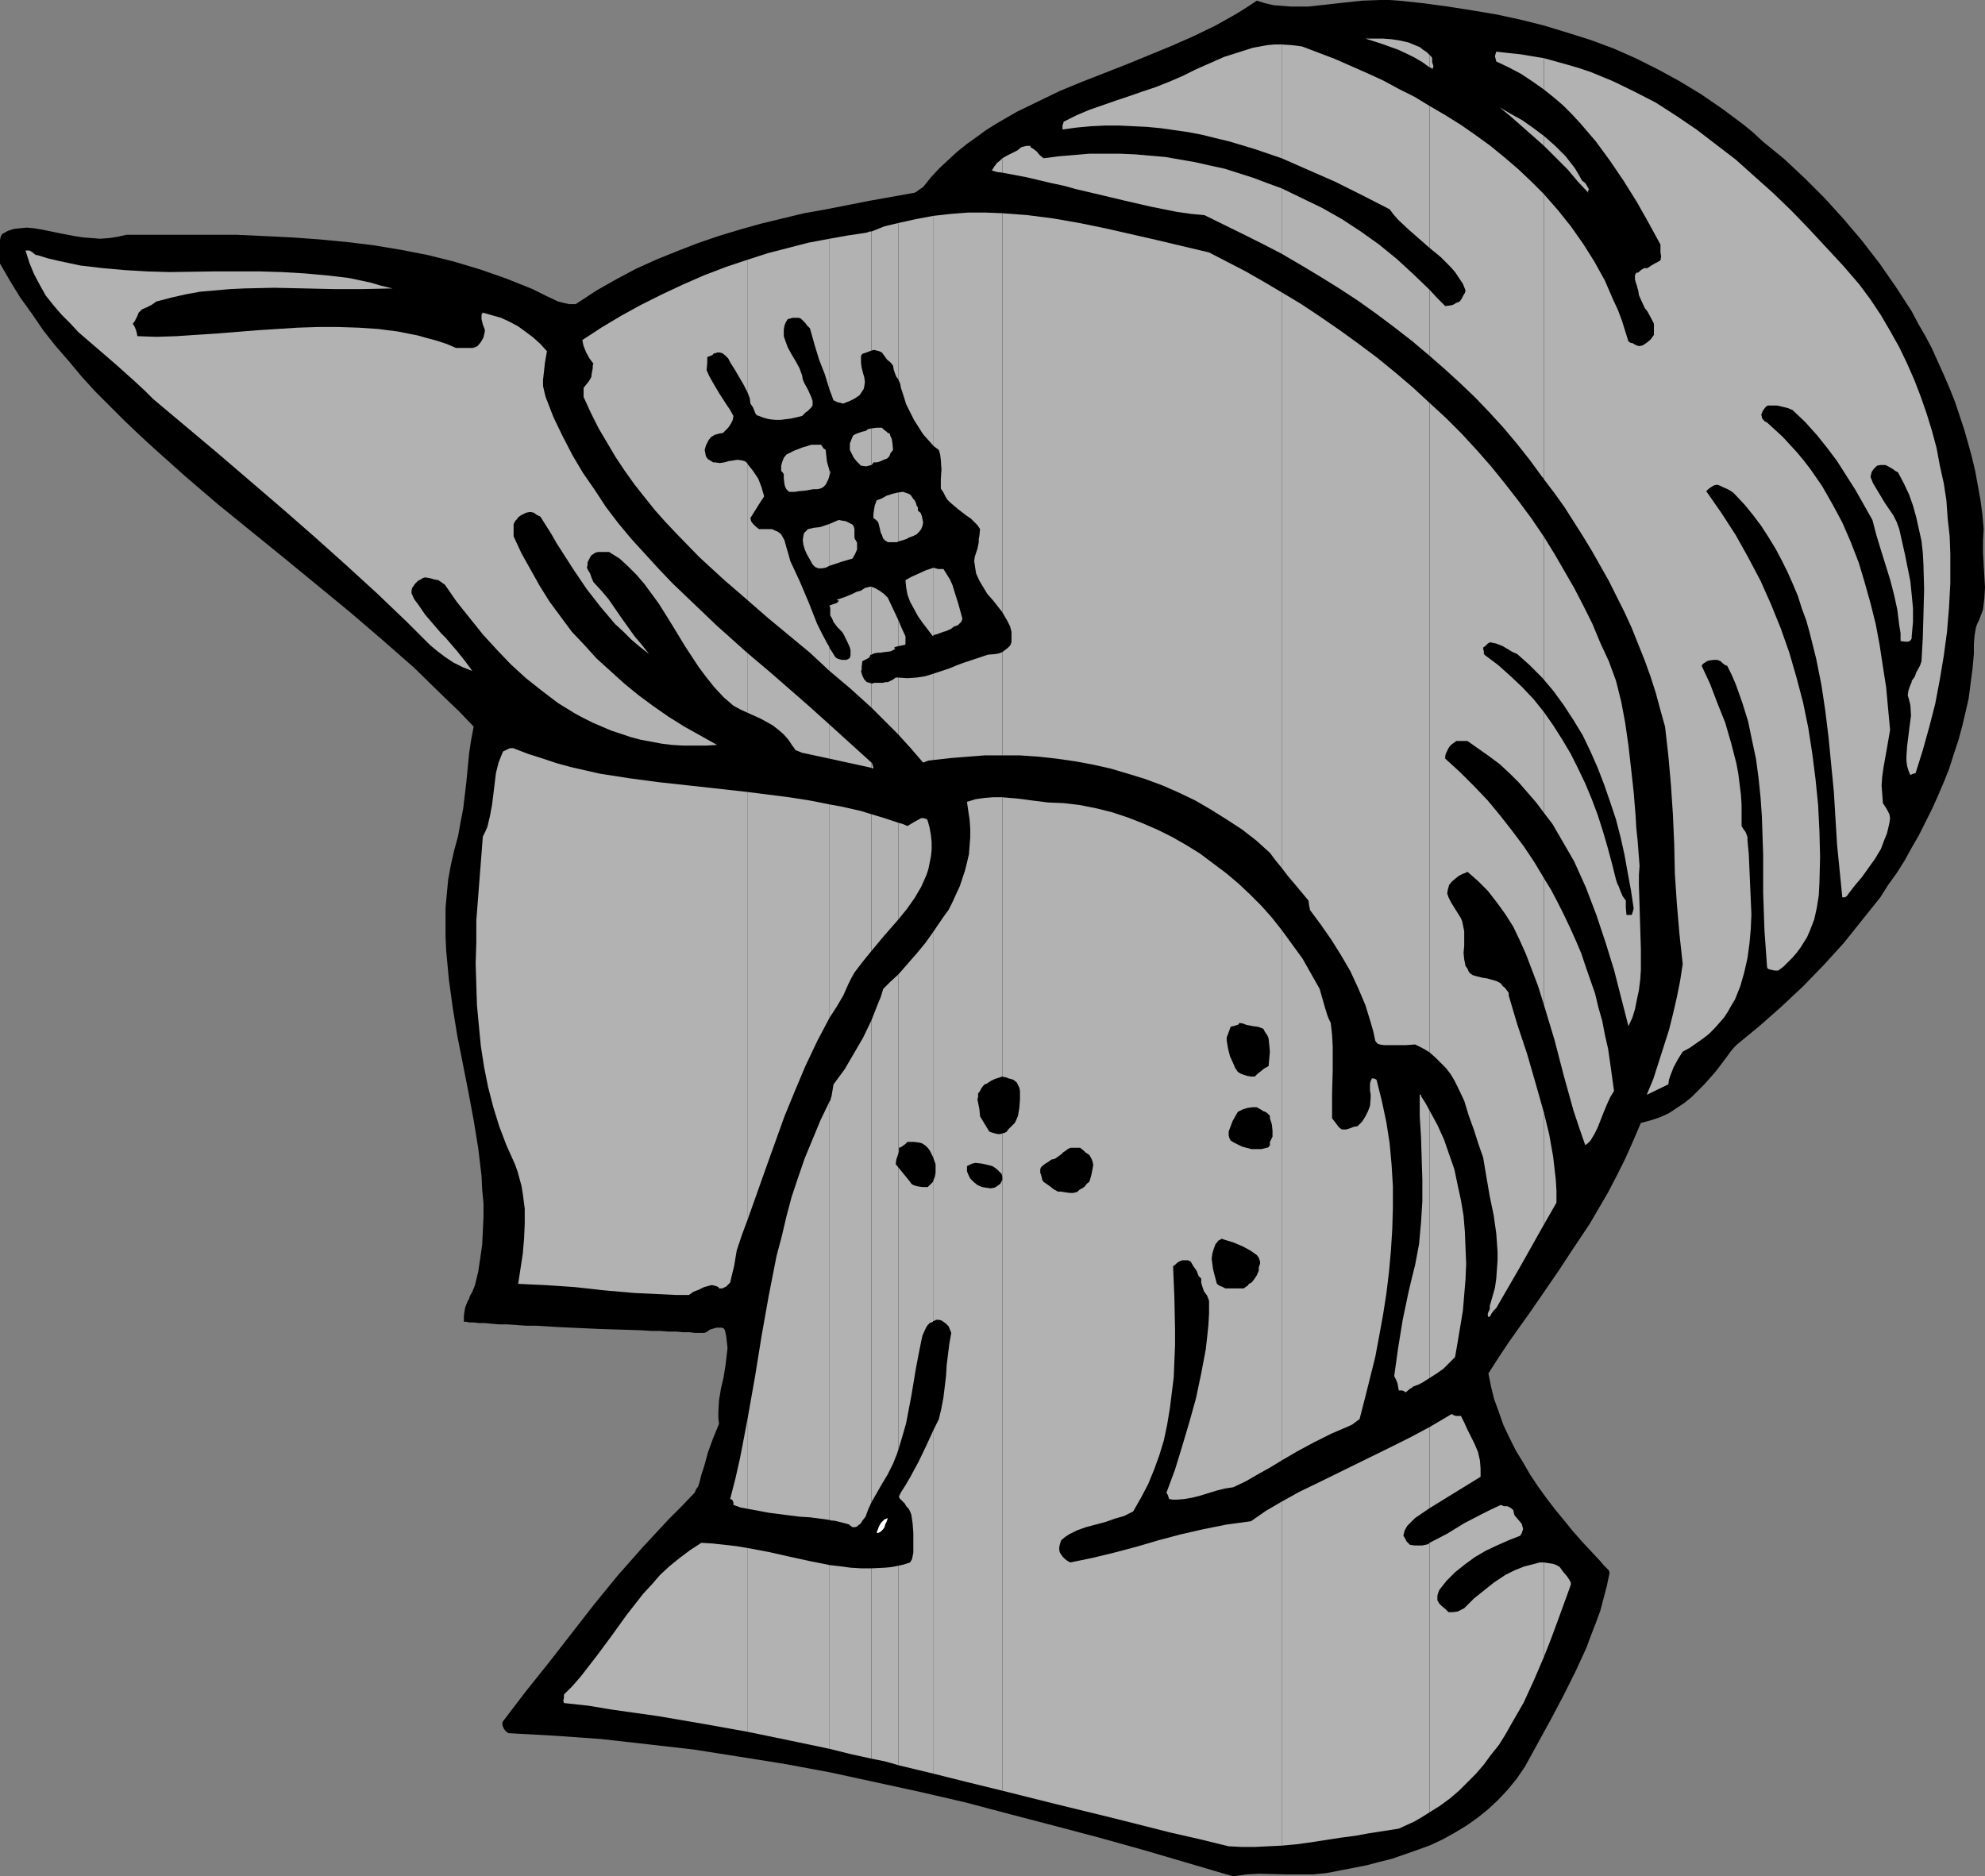 <?xml version="1.0" encoding="UTF-8" standalone="no"?>
<svg
   version="1.0"
   width="129.724mm"
   height="122.64mm"
   id="svg89"
   sodipodi:docname="Helmet 25.wmf"
   xmlns:inkscape="http://www.inkscape.org/namespaces/inkscape"
   xmlns:sodipodi="http://sodipodi.sourceforge.net/DTD/sodipodi-0.dtd"
   xmlns="http://www.w3.org/2000/svg"
   xmlns:svg="http://www.w3.org/2000/svg">
  <rect width="100%" height="100%" fill="#808080" stroke="none"/>
  <sodipodi:namedview
     id="namedview89"
     pagecolor="#ffffff"
     bordercolor="#000000"
     borderopacity="0.25"
     inkscape:showpageshadow="2"
     inkscape:pageopacity="0.0"
     inkscape:pagecheckerboard="0"
     inkscape:deskcolor="#d1d1d1"
     inkscape:document-units="mm" />
  <defs
     id="defs1">
    <pattern
       id="WMFhbasepattern"
       patternUnits="userSpaceOnUse"
       width="6"
       height="6"
       x="0"
       y="0" />
  </defs>
  <path
     style="fill:#000000;fill-opacity:1;fill-rule:evenodd;stroke:none"
     d="m 405.292,277.402 2.424,-0.646 2.424,-0.808 2.101,-0.969 1.939,-1.292 1.939,-1.292 1.778,-1.454 1.454,-1.454 1.454,-1.454 1.454,-1.616 1.293,-1.454 1.131,-1.454 0.97,-1.292 0.97,-1.292 0.808,-1.131 0.808,-0.969 0.808,-0.808 5.494,-4.524 5.494,-4.847 5.333,-5.008 5.171,-5.332 4.848,-5.332 4.525,-5.655 4.525,-5.655 1.939,-3.07 2.101,-2.908 1.939,-3.07 1.778,-3.231 1.778,-3.07 1.616,-3.231 1.616,-3.231 1.454,-3.231 1.454,-3.393 1.293,-3.231 1.131,-3.554 1.131,-3.393 0.97,-3.554 0.808,-3.393 0.808,-3.554 0.485,-3.716 0.485,-3.716 0.323,-3.554 v -2.423 l 0.162,-2.1 0.323,-1.939 0.323,-0.969 0.485,-0.969 0.485,-1.292 0.485,-1.292 0.162,-1.454 0.162,-1.292 0.162,-2.747 -0.162,-2.747 -0.323,-5.816 v -2.908 l 0.162,-2.908 -0.323,-3.716 -0.485,-3.554 -0.646,-3.554 -0.646,-3.554 -0.808,-3.393 -0.97,-3.554 -0.97,-3.393 -1.131,-3.393 -1.131,-3.393 -1.293,-3.231 -1.454,-3.393 -1.454,-3.231 -1.454,-3.231 -1.616,-3.07 -1.778,-3.07 -1.616,-3.07 -3.878,-5.978 -4.04,-5.816 -4.363,-5.655 -4.525,-5.332 -4.686,-5.17 -5.01,-5.008 -5.01,-4.685 -5.333,-4.362 -2.424,-2.262 -2.586,-2.1 -5.01,-3.716 -5.171,-3.554 -5.333,-3.231 -5.333,-2.908 -5.494,-2.747 -5.494,-2.423 -5.656,-2.1 -5.656,-1.777 -5.818,-1.777 -5.818,-1.454 -5.979,-1.292 L 363.761,2.585 357.62,1.616 351.641,0.808 345.5,0.162 343.238,0 h -2.262 l -4.525,0.162 -4.525,0.485 -4.363,0.485 -4.363,0.485 h -2.101 -2.262 l -2.101,-0.162 -2.101,-0.162 -2.101,-0.485 -2.101,-0.646 -2.424,1.616 -2.586,1.616 -5.171,2.908 -5.333,2.585 -5.494,2.423 -5.494,2.262 -5.494,2.262 -11.15,4.362 -5.494,2.262 -5.333,2.585 -5.333,2.585 -5.01,2.908 -2.586,1.616 -2.424,1.777 -2.262,1.616 -2.424,1.939 -2.101,1.939 -2.262,2.1 -2.101,2.262 -1.939,2.423 -0.97,0.646 -0.646,0.485 -0.646,0.323 v 0 h -0.162 l -10.827,1.939 -10.666,2.1 -5.494,0.969 -5.333,1.292 -5.333,1.292 -5.171,1.454 -5.333,1.616 -5.171,1.777 -5.01,1.939 -5.171,2.1 -5.01,2.262 -4.848,2.585 -4.848,2.747 -4.686,3.07 -0.485,0.323 h -0.485 -0.646 -0.485 l -1.454,-0.323 -1.293,-0.323 -3.07,-1.454 -3.232,-1.616 -6.464,-2.585 -3.232,-1.131 -3.232,-1.131 -6.464,-1.939 -6.464,-1.616 -6.626,-1.292 -6.787,-1.131 -6.626,-0.808 -6.787,-0.646 -6.787,-0.485 -6.626,-0.323 -6.949,-0.323 H 44.925 31.189 l -2.101,0.485 -2.101,0.323 -2.262,0.162 L 22.624,58.809 20.523,58.647 18.422,58.324 14.221,57.516 10.342,56.708 8.403,56.385 6.626,56.224 5.01,56.385 3.394,56.547 1.939,57.031 0.485,57.839 0.162,58.485 0,59.293 v 0.969 3.231 0.808 0.808 l 2.424,4.201 2.586,4.201 2.909,4.039 2.747,4.039 3.07,3.877 3.232,3.716 3.232,3.877 3.394,3.716 3.555,3.554 3.555,3.554 3.717,3.554 3.878,3.554 7.595,6.786 7.918,6.786 16.322,13.248 16.322,13.41 7.918,6.786 7.918,6.947 7.434,7.27 3.717,3.554 3.555,3.716 -0.646,3.393 -0.485,3.231 -0.646,6.786 -0.808,6.786 -0.646,3.393 -0.646,3.554 -0.97,3.554 -0.808,3.554 -0.646,3.554 -0.323,3.393 -0.323,3.554 v 3.554 3.554 l 0.162,3.554 0.646,6.947 0.97,7.109 1.131,6.947 2.747,13.894 1.293,6.947 1.131,6.947 0.808,6.786 0.162,3.393 0.323,3.393 v 3.393 l -0.162,3.393 -0.162,3.393 -0.485,3.393 -0.485,3.231 -0.808,3.393 -0.323,0.808 -0.323,0.808 -0.646,1.131 -0.162,0.646 -0.323,0.485 -0.323,0.808 -0.323,0.808 -0.162,0.969 -0.162,1.131 v 1.454 h 0.162 0.485 l 0.646,0.162 h 1.131 l 1.293,0.162 h 1.454 l 1.616,0.162 1.939,0.162 h 2.101 l 2.262,0.162 2.262,0.162 h 2.424 l 5.171,0.323 10.666,0.485 5.171,0.162 5.01,0.162 2.424,0.162 h 2.262 l 2.101,0.162 h 1.939 l 1.616,0.162 h 1.616 l 1.293,0.162 h 1.131 0.808 0.485 l 0.646,-0.323 0.646,-0.485 1.616,-0.485 h 0.646 0.646 l 0.485,0.162 0.323,0.485 0.323,1.454 0.162,1.454 0.162,1.454 -0.162,1.454 -0.323,2.747 -0.485,3.07 -0.646,2.747 -0.485,2.908 -0.162,2.908 v 1.454 l 0.162,1.454 -1.454,3.554 -1.293,3.554 -0.97,3.554 -0.646,1.939 -0.485,1.939 -0.162,0.485 -0.162,0.485 -0.485,0.646 -0.323,0.808 -3.232,3.393 -3.232,3.231 -6.302,6.786 -6.141,6.947 -5.818,7.109 -5.656,7.27 -5.656,7.27 -5.818,7.27 -5.656,7.432 v 0.808 l 0.323,0.808 0.485,0.646 0.646,0.485 11.635,0.646 11.312,0.808 11.474,1.292 11.312,1.292 11.312,1.777 11.15,1.777 11.312,2.1 11.15,2.423 11.15,2.423 11.15,2.585 10.989,2.908 11.15,2.908 10.989,2.908 10.989,3.07 21.978,6.462 3.232,-0.485 3.232,-0.162 6.626,0.162 h 3.232 3.394 l 3.232,-0.323 1.778,-0.323 1.616,-0.323 6.626,-1.292 3.07,-0.808 3.232,-0.808 3.232,-1.131 3.232,-1.131 3.07,-1.131 3.07,-1.454 2.909,-1.616 2.909,-1.777 2.747,-1.939 2.586,-2.1 2.424,-2.262 2.424,-2.585 2.101,-2.585 2.101,-3.07 6.464,-11.794 3.07,-5.816 2.909,-5.816 2.747,-5.978 1.131,-3.07 1.131,-2.908 1.131,-3.07 0.808,-3.07 0.808,-3.07 0.646,-3.07 v -0.323 l -0.162,-0.485 -0.646,-0.646 -0.646,-0.646 -0.808,-0.969 -2.262,-2.423 -2.262,-2.423 -2.262,-2.585 -2.101,-2.585 -2.262,-2.747 -2.101,-2.747 -2.101,-2.908 -1.939,-2.908 -1.778,-3.07 -1.778,-2.908 -1.616,-3.231 -1.454,-3.07 -1.131,-3.231 -1.131,-3.07 -0.808,-3.231 -0.646,-3.231 2.586,-4.039 2.586,-3.877 5.171,-7.27 5.01,-7.27 2.424,-3.554 2.424,-3.716 4.848,-7.27 2.262,-3.877 2.262,-3.877 2.101,-4.039 2.101,-4.201 1.939,-4.362 z"
     id="path1" />
  <path
     style="fill:#000000;fill-opacity:1;fill-rule:evenodd;stroke:none"
     d="m 303,452.859 0.162,-13.733 v -13.733 -6.947 l -0.162,-6.786 -0.485,-6.786 -0.646,-6.624 v -0.323 l -0.162,-0.323 -0.485,-0.646 -0.808,-0.485 -0.97,-0.323 -0.323,3.393 -0.162,3.231 -0.162,6.624 0.162,13.248 v 6.462 l -0.162,6.624 -0.323,3.231 -0.485,3.231 -0.485,3.393 -0.808,3.231 -0.162,0.969 v 0.969 0.646 l 0.162,0.162 v 0.162 0.162 l 0.162,0.162 0.646,0.485 0.646,0.323 0.97,0.323 0.97,0.323 0.97,-0.162 0.97,-0.162 z"
     id="path2" />
  <path
     style="fill:#000000;fill-opacity:1;fill-rule:evenodd;stroke:none"
     d="m 321.584,447.689 h 0.808 l 0.808,-0.323 0.646,-0.485 0.808,-0.646 v -0.969 l -0.323,-1.131 -0.808,-1.939 -0.97,-1.939 -0.97,-1.939 -0.162,-4.039 -0.162,-4.039 0.162,-8.563 v -4.201 -4.362 l 0.162,-8.563 -0.485,-0.646 -0.323,-0.485 -0.323,-0.646 -0.323,-0.323 -0.808,-0.646 -0.485,-0.323 -0.485,-0.162 h -0.646 l -0.646,0.162 -0.646,0.323 -0.323,0.323 -0.162,0.323 -0.162,0.323 -0.162,0.162 -0.323,0.808 -0.323,0.969 -0.162,0.969 0.646,2.585 0.323,2.585 0.323,2.585 v 2.585 5.17 5.332 l -0.162,5.332 v 2.585 l 0.162,2.585 0.323,2.585 0.485,2.585 0.646,2.585 0.808,2.585 0.485,0.323 0.485,0.323 0.485,0.162 h 0.485 z"
     id="path3" />
  <path
     style="fill:#000000;fill-opacity:1;fill-rule:evenodd;stroke:none"
     d="m 358.59,434.764 0.485,-0.646 0.485,-0.485 0.162,-0.808 0.323,-0.808 v -1.131 l -0.323,-1.292 -2.424,-5.17 -1.293,-2.747 -1.454,-2.747 -5.01,-10.663 -2.262,-5.493 -2.262,-5.493 -1.939,-5.655 -1.939,-5.655 h -0.162 l -0.162,-0.162 -0.323,-0.485 -0.323,-0.485 -0.162,-0.323 -1.131,-0.646 -0.97,-0.162 h -0.485 l -0.485,0.162 -0.646,0.162 -0.485,0.485 -0.162,0.162 -0.162,0.323 -0.485,0.323 -0.162,0.323 -0.323,0.323 v 0.485 l 0.162,0.485 0.162,0.808 0.485,0.646 1.939,5.332 1.939,5.493 2.101,5.17 2.262,5.332 2.424,5.332 2.586,5.17 5.171,10.34 v 0.646 l 0.323,0.808 0.323,0.969 0.646,0.969 0.162,0.485 0.323,0.162 0.323,0.162 h 0.485 0.97 z"
     id="path4" />
  <path
     style="fill:#000000;fill-opacity:1;fill-rule:evenodd;stroke:none"
     d="m 223.331,424.908 0.323,-0.808 0.323,-0.808 0.323,-0.969 0.162,-0.969 -0.162,-0.323 -0.162,-0.323 -0.485,-0.808 -0.646,-0.808 -1.778,-1.292 h -10.827 -10.989 l -11.15,-0.323 -5.656,-0.323 -5.494,-0.323 -2.424,0.646 -0.646,0.162 -0.485,0.162 h -0.162 -0.162 l -0.323,0.162 h -0.323 l -0.323,0.162 -0.162,0.323 -0.162,0.646 0.162,0.808 0.323,0.323 0.323,0.323 0.97,0.485 0.97,0.485 0.485,0.323 0.485,0.323 5.656,0.646 5.656,0.323 5.818,0.162 5.656,0.323 5.656,0.162 5.818,0.323 5.656,0.646 2.909,0.485 2.747,0.485 h 0.646 l 0.485,-0.323 0.323,-0.162 z"
     id="path5" />
  <path
     style="fill:#000000;fill-opacity:1;fill-rule:evenodd;stroke:none"
     d="m 367.64,411.499 2.747,-2.262 2.747,-2.1 1.293,-1.292 1.293,-1.131 1.131,-1.454 1.293,-1.616 0.323,-0.162 0.323,-0.323 0.485,-0.808 0.162,-0.969 v -1.131 l -0.162,-0.162 -0.162,-0.323 -0.323,-0.485 -0.646,-0.323 -0.808,0.323 -0.808,0.485 -1.616,1.131 -1.454,1.292 -2.909,2.747 -1.616,1.292 -1.778,1.131 -0.97,0.485 -0.97,0.323 -0.323,0.646 -0.485,0.808 -0.323,0.969 -0.323,0.969 v 0.485 0.808 l 0.485,0.808 0.162,0.323 0.485,0.485 h 0.323 0.646 l 0.485,-0.162 h 0.485 l 0.323,-0.323 z"
     id="path6" />
  <path
     style="fill:#000000;fill-opacity:1;fill-rule:evenodd;stroke:none"
     d="m 227.533,404.067 0.485,-1.292 v -1.939 l -0.162,-0.323 v -0.323 l -0.485,-0.646 -0.485,-0.646 -0.323,-0.323 -0.162,-0.323 -0.485,-0.646 -0.485,-0.485 -0.646,-0.485 -0.646,-0.485 -5.494,-0.485 -5.656,-0.485 -5.656,-0.162 -5.656,0.162 -5.656,0.323 -5.656,0.646 -5.818,0.808 -5.656,1.292 -0.485,0.323 -0.162,0.323 -0.162,0.323 0.162,0.323 0.162,0.808 0.485,0.969 0.162,0.485 0.162,0.323 0.646,0.485 0.97,0.323 1.131,0.323 3.394,-0.323 3.394,-0.485 3.394,-0.485 3.394,-0.485 3.394,-0.323 3.555,-0.162 3.394,0.162 1.778,0.162 1.778,0.323 0.808,0.485 0.808,0.323 0.97,0.323 0.97,0.485 2.101,-0.162 h 0.97 l 0.97,-0.162 2.101,-0.162 h 0.97 1.131 l 0.97,0.485 1.131,0.646 1.131,0.485 1.131,0.162 h 0.646 l 0.485,-0.162 h 0.323 z"
     id="path7" />
  <path
     style="fill:#ffffff;fill-opacity:1;fill-rule:evenodd;stroke:none"
     d="m 218.16,377.732 0.323,-0.485 0.162,-0.646 0.323,-0.646 0.323,-0.969 -0.323,0.162 -0.485,0.162 -0.323,0.323 -0.485,0.485 -0.323,0.485 -0.323,0.646 -0.162,0.485 -0.323,0.808 0.162,0.162 h 0.162 l 0.323,-0.162 0.323,-0.162 0.485,-0.485 z"
     id="path8" />
  <path
     style="fill:#000000;fill-opacity:1;fill-rule:evenodd;stroke:none"
     d="m 204.424,368.685 2.262,-4.039 2.262,-4.201 2.101,-4.201 1.778,-4.362 0.646,-2.1 0.646,-2.262 0.485,-2.262 0.485,-2.262 0.162,-2.423 0.162,-2.262 -0.162,-2.262 -0.323,-2.423 v -0.323 l -0.162,-0.323 -0.485,-0.162 -0.323,-0.162 h -0.485 l -0.808,-0.162 h -0.323 l -0.646,0.323 -0.485,0.323 -0.162,0.162 v 0.323 l -1.131,8.24 -0.646,4.039 -0.646,3.877 -0.97,3.877 -0.97,3.716 -1.131,3.716 -1.616,3.716 v 0.485 l -0.162,0.646 -0.485,0.969 -0.485,1.131 -0.162,0.485 0.162,0.646 v 0 l 0.162,0.162 0.646,-0.162 0.485,-0.162 0.323,-0.162 z"
     id="path9" />
  <path
     style="fill:#000000;fill-opacity:1;fill-rule:evenodd;stroke:none"
     d="m 312.857,357.698 0.323,-1.131 0.323,-0.969 0.485,-0.969 0.323,-1.292 1.131,-3.07 0.808,-3.231 0.808,-3.231 0.646,-3.231 0.485,-3.231 0.485,-3.393 0.162,-3.393 v -3.554 l -0.323,-0.485 -0.323,-0.485 -0.323,-0.162 -0.323,-0.162 h -0.485 -0.646 -0.323 l -0.162,0.162 -0.162,0.323 v 0.323 l -0.162,0.485 -0.97,3.716 -0.646,3.716 -1.293,7.593 -0.485,3.716 -0.808,3.716 -0.97,3.716 -1.131,3.716 v 1.292 l -0.162,0.646 -0.162,0.323 v 0 h 0.162 l 0.646,0.162 h 0.485 0.162 v -0.162 l 0.485,-0.323 0.485,-0.323 0.646,-0.485 z"
     id="path10" />
  <path
     style="fill:#000000;fill-opacity:1;fill-rule:evenodd;stroke:none"
     d="m 240.784,323.124 0.808,-0.485 0.97,-0.485 0.97,-0.808 0.808,-0.808 0.646,-0.808 0.646,-0.969 0.485,-0.969 0.162,-0.969 -0.162,-0.969 -0.162,-1.131 -0.485,-0.969 -0.323,-0.485 -0.485,-0.485 -0.323,-0.485 -0.485,-0.323 -0.485,-0.323 -0.646,-0.162 -1.293,-0.162 h -1.293 l -0.808,0.162 -0.646,0.162 -0.646,0.485 -0.646,0.485 -0.97,1.131 -0.97,1.454 -0.323,0.323 -0.162,0.485 -0.323,0.646 -0.162,0.646 -0.162,0.646 v 0.808 l 0.162,0.808 0.162,0.646 0.162,0.646 0.323,0.808 0.646,0.646 0.808,0.323 0.485,0.323 0.485,0.162 0.97,0.162 1.131,-0.162 z"
     id="path11" />
  <path
     style="fill:#b2b2b2;fill-opacity:1;fill-rule:evenodd;stroke:none"
     d="m 481.729,144.113 v -7.27 l -0.162,-4.362 -0.485,-4.362 -0.323,-4.524 -0.646,-4.201 -0.97,-4.362 -0.808,-4.362 -1.131,-4.201 -1.293,-4.201 -1.454,-4.201 -1.616,-4.201 -1.778,-4.039 -1.939,-4.039 -2.262,-4.039 -2.262,-3.877 -2.586,-3.877 -2.747,-3.716 -4.04,-4.685 -4.202,-4.524 -4.202,-4.524 -4.363,-4.524 -4.525,-4.362 -4.525,-4.039 -4.686,-4.201 -4.848,-3.716 -4.848,-3.716 -5.01,-3.393 -5.01,-3.231 -5.333,-2.747 -5.333,-2.585 -2.747,-1.131 -2.747,-1.131 -2.909,-0.969 -2.747,-0.808 -2.909,-0.808 -2.909,-0.808 v 7.755 l 2.424,1.939 2.262,1.939 2.101,2.1 2.101,2.262 1.939,2.262 1.939,2.262 3.555,4.847 3.394,5.008 3.232,5.17 2.909,5.17 2.909,5.332 v 0.808 0.485 0.646 l 0.162,0.969 -0.162,0.969 -0.808,0.485 -0.646,0.323 -0.808,0.485 -0.485,0.323 -0.485,0.323 h -0.323 -0.485 l -0.808,0.485 -0.485,0.485 -0.323,0.162 h -0.323 l -0.323,0.646 v 0.485 0.485 l 0.162,0.646 0.323,0.969 0.162,0.646 0.162,0.485 0.162,1.131 0.485,1.131 0.97,2.1 0.646,0.808 1.131,2.1 0.485,0.969 v 2.747 l -0.808,1.131 -0.97,0.808 -0.97,0.646 -0.646,0.162 h -0.485 l -0.808,-0.323 -0.485,-0.323 -0.646,-0.162 -0.485,-0.323 -0.808,-2.585 -0.808,-2.585 -0.97,-2.585 -1.131,-2.423 -2.101,-4.847 -2.586,-4.685 -2.747,-4.362 -3.07,-4.362 -3.232,-4.039 -3.394,-3.877 v 70.441 l 2.586,3.393 2.424,3.393 2.262,3.554 2.262,3.554 2.262,3.716 2.101,3.716 2.101,3.716 1.939,3.877 1.939,3.877 1.778,3.877 1.616,4.039 1.616,4.039 1.454,4.039 1.293,4.039 1.131,4.201 1.131,4.039 0.808,7.109 0.646,7.27 0.485,7.27 0.323,7.27 0.162,7.432 0.485,7.27 0.646,7.593 0.808,7.432 -0.646,4.201 -0.808,4.039 -0.97,4.201 -0.97,3.877 -1.293,4.039 -1.293,4.039 -1.293,4.039 -1.616,3.877 5.333,-2.585 0.162,-1.131 0.323,-0.969 0.808,-2.1 1.131,-2.1 1.131,-1.777 1.778,-0.969 1.616,-1.131 1.616,-1.131 1.454,-1.131 1.293,-1.292 1.293,-1.454 1.131,-1.292 0.97,-1.454 0.808,-1.454 0.97,-1.616 0.646,-1.616 0.646,-1.616 0.97,-3.393 0.808,-3.554 0.485,-3.554 0.323,-3.554 0.162,-3.716 -0.162,-3.716 -0.323,-7.432 -0.162,-3.716 -0.323,-3.393 v -0.808 l -0.162,-0.485 -0.323,-0.808 -0.485,-0.646 -0.485,-0.808 v -2.585 -2.585 l -0.162,-2.585 -0.323,-2.585 -0.323,-2.585 -0.485,-2.585 -1.293,-5.008 -1.454,-5.008 -1.939,-4.847 -1.778,-4.685 -2.101,-4.524 0.323,-0.485 0.485,-0.323 0.485,-0.323 0.485,-0.162 1.131,-0.162 h 0.97 l 0.808,0.323 0.485,0.485 0.646,0.485 0.485,0.162 1.131,2.262 0.97,2.262 1.616,4.524 1.454,4.685 0.97,4.685 0.97,4.524 0.646,4.847 0.485,4.685 0.323,4.685 0.323,9.532 v 9.371 l 0.323,9.371 0.323,4.524 0.323,4.524 0.162,0.323 0.323,0.162 0.646,0.162 0.808,0.162 h 0.808 l 1.293,-0.969 1.131,-1.131 1.131,-1.131 0.97,-1.131 0.97,-1.292 0.808,-1.292 0.808,-1.292 0.646,-1.454 1.131,-2.908 0.646,-2.908 0.485,-3.07 0.162,-3.07 0.162,-6.462 -0.162,-6.301 -0.323,-6.462 -0.646,-6.462 -0.808,-6.301 -0.97,-6.301 -1.293,-6.301 -1.616,-6.139 -1.778,-6.139 -2.101,-5.978 -2.424,-5.978 -2.586,-5.816 -3.07,-5.816 -3.07,-5.493 -3.555,-5.493 -3.717,-5.332 0.485,-0.485 0.646,-0.485 0.808,-0.485 0.808,-0.162 0.808,0.323 0.646,0.323 1.131,0.485 0.808,0.485 0.485,0.323 0.485,0.485 2.424,2.585 2.101,2.585 1.939,2.585 1.778,2.747 1.778,2.908 1.454,2.747 1.454,2.908 1.293,2.908 1.293,3.07 0.97,3.07 1.131,3.07 0.808,2.908 1.616,6.462 1.293,6.462 0.97,6.462 0.808,6.624 0.646,6.624 0.646,6.624 0.808,13.248 0.646,6.462 0.646,6.462 h 0.323 0.323 l 0.485,-0.323 0.323,-0.485 1.616,-2.1 1.778,-2.1 1.616,-2.262 1.616,-2.262 1.454,-2.423 0.97,-2.585 0.485,-1.131 0.323,-1.292 0.323,-1.454 0.162,-1.131 -0.162,-0.969 -0.485,-0.969 -0.485,-0.808 -0.646,-0.969 -0.162,-2.262 -0.162,-2.1 0.162,-2.262 0.323,-2.262 0.808,-4.524 0.808,-4.685 -0.485,-5.17 -0.485,-5.332 -0.808,-5.17 -0.808,-5.332 -0.97,-5.17 -1.293,-5.17 -1.454,-5.17 -1.454,-4.847 -1.939,-5.008 -2.101,-4.847 -2.424,-4.524 -2.586,-4.524 -1.454,-2.1 -1.454,-2.1 -1.616,-2.1 -1.616,-1.939 -1.778,-1.939 -1.778,-1.939 -1.939,-1.777 -1.939,-1.777 -0.646,-0.323 -0.646,-0.808 v -0.323 l -0.162,-0.485 0.162,-0.323 0.162,-0.485 0.323,-0.485 0.485,-0.646 0.485,-0.323 h 0.646 1.616 l 1.454,0.323 1.293,0.323 1.131,0.485 3.07,2.908 2.909,3.231 2.586,3.231 2.424,3.231 2.262,3.554 2.262,3.554 2.101,3.716 2.101,3.716 0.97,3.716 1.131,3.716 2.262,7.27 0.97,3.716 0.808,3.716 0.485,3.877 0.323,1.939 v 1.939 l 0.97,0.162 h 0.97 l 0.323,-0.162 0.323,-0.323 0.162,-0.323 v -0.485 l 0.323,-3.554 v -3.393 l -0.323,-3.393 -0.323,-3.231 -0.646,-3.231 -0.646,-3.231 -1.454,-6.462 -0.646,-1.777 -0.808,-1.616 -2.101,-3.07 -1.939,-3.231 -0.97,-1.616 -0.646,-1.616 0.162,-0.646 0.162,-0.646 0.485,-0.646 0.808,-0.808 0.808,-0.162 h 0.646 0.646 l 0.646,0.323 1.131,0.646 0.646,0.485 0.323,0.162 0.323,0.162 1.454,2.747 1.293,2.747 0.97,2.747 0.808,2.908 0.646,2.908 0.646,2.908 0.323,2.908 0.162,3.07 0.162,5.978 -0.162,6.139 -0.162,5.816 -0.323,5.816 -0.323,0.969 -0.323,0.646 -0.646,1.131 -0.323,0.969 -0.323,0.485 -0.485,0.646 v 0.323 l -0.162,0.323 -0.323,0.808 -0.323,0.969 -0.162,1.131 0.323,1.131 0.323,1.292 0.162,2.585 -0.323,2.423 -0.323,2.585 -0.323,2.585 -0.162,2.423 v 1.131 l 0.162,1.292 0.323,1.131 0.485,1.131 0.323,-0.162 0.323,-0.162 h 0.162 l 0.485,-0.162 1.778,-5.655 1.616,-5.816 1.454,-5.655 1.131,-5.978 0.97,-5.816 0.808,-5.978 0.485,-5.816 0.323,-5.978 z"
     id="path12" />
  <path
     style="fill:#b2b2b2;fill-opacity:1;fill-rule:evenodd;stroke:none"
     d="m 381.376,385.972 v 23.265 l 1.778,-4.524 1.616,-4.362 3.232,-8.886 v -0.485 l -0.323,-0.646 -0.646,-0.969 -0.97,-1.131 -0.808,-1.131 -0.808,-0.485 -0.97,-0.323 z"
     id="path13" />
  <path
     style="fill:#b2b2b2;fill-opacity:1;fill-rule:evenodd;stroke:none"
     d="m 381.376,274.979 v 27.466 l 3.07,-5.332 v -2.908 l -0.162,-2.747 -0.646,-5.655 -0.97,-5.493 z"
     id="path14" />
  <path
     style="fill:#b2b2b2;fill-opacity:1;fill-rule:evenodd;stroke:none"
     d="m 381.376,216.978 v 31.343 l 2.586,8.563 2.262,8.724 2.424,8.724 1.454,4.362 1.454,4.201 0.646,-0.485 0.646,-0.646 0.97,-1.616 0.808,-1.616 1.454,-3.716 0.808,-1.939 0.808,-1.777 0.97,-1.616 -0.97,-6.947 -0.485,-3.393 -0.808,-3.554 -0.646,-3.393 -0.97,-3.393 -0.808,-3.393 -1.131,-3.231 -1.131,-3.231 -1.131,-3.393 -1.293,-3.07 -1.454,-3.231 -1.454,-3.07 -1.616,-3.231 -1.616,-3.07 z"
     id="path15" />
  <path
     style="fill:#b2b2b2;fill-opacity:1;fill-rule:evenodd;stroke:none"
     d="m 381.376,132.642 v 68.179 l 2.101,2.747 1.778,3.07 1.778,3.07 1.778,3.07 1.454,3.231 1.454,3.231 1.293,3.393 1.293,3.393 2.262,6.786 2.101,6.786 1.778,6.947 1.778,6.947 0.97,-2.1 0.646,-2.1 0.485,-2.423 0.485,-2.262 0.323,-2.585 0.162,-2.423 v -5.17 l -0.162,-5.332 -0.162,-5.332 -0.162,-5.008 v -2.585 l 0.162,-2.262 -0.485,-6.301 -0.323,-3.07 -0.162,-2.908 -0.485,-5.978 -0.646,-5.816 -0.646,-5.655 -0.808,-5.655 -0.97,-5.17 -0.646,-2.585 -0.646,-2.585 -1.778,-4.847 -2.101,-4.524 -1.939,-4.685 -2.262,-4.524 -2.262,-4.362 -2.424,-4.201 -2.424,-4.201 z"
     id="path16" />
  <path
     style="fill:#b2b2b2;fill-opacity:1;fill-rule:evenodd;stroke:none"
     d="m 381.376,33.605 v 2.423 l 5.818,5.816 2.586,3.07 2.586,2.747 -0.162,-0.323 0.162,-0.323 v -0.162 h 0.162 l -0.162,-0.162 v -0.162 l -0.323,-0.485 -0.162,-0.323 -0.323,-0.485 -0.808,-0.646 -0.808,-1.454 -0.97,-1.616 -1.131,-1.454 -1.131,-1.454 -2.586,-2.585 z"
     id="path17" />
  <path
     style="fill:#b2b2b2;fill-opacity:1;fill-rule:evenodd;stroke:none"
     d="m 381.376,22.134 v -7.755 l -2.909,-0.485 -2.909,-0.485 -3.07,-0.323 -2.909,-0.323 -0.162,0.485 -0.162,0.646 0.162,0.646 0.162,0.646 3.07,1.454 3.07,1.616 2.909,1.939 z"
     id="path18" />
  <path
     style="fill:#b2b2b2;fill-opacity:1;fill-rule:evenodd;stroke:none"
     d="m 381.376,36.028 v -2.423 l -2.586,-1.939 -2.747,-1.939 -2.909,-1.616 -2.747,-1.616 2.747,2.262 2.747,2.423 z"
     id="path19" />
  <path
     style="fill:#b2b2b2;fill-opacity:1;fill-rule:evenodd;stroke:none"
     d="M 381.376,118.425 V 47.984 l -3.07,-3.07 -3.232,-3.07 -3.394,-2.908 -3.555,-2.908 -3.555,-2.585 -3.717,-2.585 -3.878,-2.423 -3.878,-2.262 v -0.162 35.221 l 2.747,2.262 2.424,2.423 1.131,1.292 0.97,1.454 0.97,1.454 0.646,1.616 -0.162,0.646 -0.323,0.485 -0.485,0.969 -0.485,0.646 -0.323,0.162 -0.485,0.162 -0.808,0.485 -0.646,0.162 -1.293,0.162 -1.939,-1.939 -1.939,-2.1 v 16.318 l 3.878,3.393 3.717,3.393 3.717,3.554 3.555,3.716 3.394,3.716 3.394,4.039 3.07,3.877 3.07,4.201 0.323,0.323 z"
     id="path20" />
  <path
     style="fill:#b2b2b2;fill-opacity:1;fill-rule:evenodd;stroke:none"
     d="m 381.376,200.822 v -68.179 l -3.07,-4.524 -3.232,-4.362 -3.394,-4.362 -3.394,-4.201 -3.555,-4.039 -3.717,-4.039 -3.878,-3.877 -4.04,-3.716 V 259.953 l 1.454,1.292 1.293,1.292 1.293,1.292 1.131,1.454 0.97,1.616 0.808,1.616 1.616,3.393 1.131,3.716 1.293,3.554 1.131,3.554 1.131,3.231 0.808,4.847 0.808,4.685 0.97,4.685 0.646,4.524 0.323,4.524 v 2.1 l -0.162,2.262 -0.162,2.262 -0.323,2.262 -0.646,2.262 -0.646,2.262 v 0.485 0.323 l -0.323,0.646 -0.162,0.485 v 0.323 l 0.162,0.485 0.323,-0.162 0.162,-0.162 0.323,-0.646 0.485,-0.646 0.323,-0.323 0.323,-0.323 5.979,-10.34 5.818,-10.34 v -27.466 l -2.101,-7.432 -2.101,-7.27 -2.424,-7.27 -2.101,-7.109 v -0.646 l -0.485,-0.646 -0.485,-0.646 -0.485,-0.323 -0.323,-0.485 -0.323,-0.323 -0.97,-0.485 -1.131,-0.323 -1.131,-0.323 -1.131,-0.162 -1.293,-0.323 -1.131,-0.323 -0.485,-0.323 -0.485,-0.485 -0.323,-0.808 -0.485,-0.646 -0.323,-1.616 -0.162,-1.616 0.162,-1.777 v -3.554 l -0.323,-1.616 -0.162,-0.808 -0.323,-0.808 -1.616,-2.585 -0.808,-1.292 -0.646,-1.292 -0.162,-0.485 -0.162,-0.485 0.162,-0.969 0.323,-1.131 0.646,-0.808 0.97,-0.808 0.808,-0.646 0.97,-0.485 0.485,-0.162 0.646,-0.323 1.293,1.131 1.293,1.131 2.424,2.423 2.262,2.908 2.101,2.908 1.939,3.07 1.616,3.393 1.454,3.231 1.293,3.393 1.778,4.685 1.454,4.685 v -31.343 l -2.424,-4.039 -2.586,-3.877 -2.909,-3.877 -2.909,-3.716 -3.07,-3.716 -3.394,-3.554 -3.394,-3.393 -3.717,-3.393 v -0.646 l 0.162,-0.646 0.323,-0.646 0.323,-0.646 0.323,-0.485 0.485,-0.485 1.131,-0.808 h 2.747 l 2.747,1.939 2.747,1.939 2.586,1.939 2.424,2.262 2.262,2.262 2.101,2.423 2.101,2.423 z"
     id="path21" />
  <path
     style="fill:#b2b2b2;fill-opacity:1;fill-rule:evenodd;stroke:none"
     d="m 381.376,409.237 v -23.265 h -1.131 l -1.131,0.323 -2.586,0.646 -2.424,0.969 -2.262,1.131 -1.454,0.969 -1.454,0.969 -2.424,1.939 -2.424,1.939 -2.101,2.1 -0.323,0.323 -0.646,0.323 -0.97,0.485 -1.131,0.162 H 357.782 l -0.808,-0.808 -0.808,-0.646 -0.646,-0.646 -0.485,-0.808 v -0.485 -0.646 l 0.162,-0.646 0.323,-0.808 1.778,-2.262 2.101,-2.1 2.424,-1.939 2.424,-1.777 2.747,-1.616 2.747,-1.292 2.909,-1.292 2.909,-1.131 v -0.162 l 0.162,-0.162 0.162,-0.323 0.162,-0.485 0.162,-0.485 -0.162,-0.646 -0.162,-0.646 -1.778,-2.1 -0.162,-0.485 -0.162,-0.808 -0.323,-0.323 -0.485,-0.323 -0.646,-0.323 h -0.323 -0.485 l -0.808,-0.323 -2.424,1.131 -2.262,1.131 -4.363,2.262 -4.202,2.585 -4.363,2.262 v 66.564 l 2.586,-1.616 2.424,-1.777 2.262,-1.939 2.101,-2.1 2.101,-2.1 1.939,-2.262 1.778,-2.423 1.939,-2.423 1.616,-2.585 1.454,-2.585 3.07,-5.332 2.586,-5.655 z"
     id="path22" />
  <path
     style="fill:#b2b2b2;fill-opacity:1;fill-rule:evenodd;stroke:none"
     d="m 353.096,352.528 v 20.034 l 12.605,-7.755 v -0.969 -1.131 l -0.162,-1.939 -0.485,-2.1 -0.808,-1.939 -1.778,-3.554 -0.808,-1.777 -0.808,-1.616 h -1.131 l -0.646,-0.162 -0.485,-0.323 -2.747,1.616 z"
     id="path23" />
  <path
     style="fill:#b2b2b2;fill-opacity:1;fill-rule:evenodd;stroke:none"
     d="m 353.096,274.332 v 66.079 l 1.778,-1.131 1.616,-1.131 1.454,-1.454 1.454,-1.454 0.646,-3.716 0.646,-3.877 0.646,-3.877 0.323,-3.877 0.323,-3.877 0.162,-3.877 -0.162,-3.877 -0.162,-4.039 -0.323,-3.877 -0.646,-3.877 -0.808,-3.716 -0.808,-3.877 -1.293,-3.716 -1.293,-3.716 -1.616,-3.554 z"
     id="path24" />
  <path
     style="fill:#b2b2b2;fill-opacity:1;fill-rule:evenodd;stroke:none"
     d="m 353.096,13.571 v 3.07 l 0.485,0.162 0.162,0.323 0.162,-0.323 0.162,-0.485 -0.162,-0.485 -0.162,-0.485 v -0.969 l -0.162,-0.323 z"
     id="path25" />
  <path
     style="fill:#b2b2b2;fill-opacity:1;fill-rule:evenodd;stroke:none"
     d="m 353.096,16.641 v -3.07 l -0.646,-0.646 -0.97,-0.646 -0.808,-0.646 -0.808,-0.323 -1.939,-0.808 -2.101,-0.485 -2.101,-0.323 -2.101,-0.162 h -4.363 l 4.04,1.292 4.04,1.454 2.101,0.969 1.939,0.969 1.939,1.131 z"
     id="path26" />
  <path
     style="fill:#b2b2b2;fill-opacity:1;fill-rule:evenodd;stroke:none"
     d="m 353.096,61.232 v -35.221 0.162 l -3.717,-2.262 -3.878,-1.939 -3.878,-2.1 -3.878,-1.777 -4.04,-1.777 -4.04,-1.777 -8.08,-3.07 -1.293,-0.162 -1.293,-0.162 -2.424,-0.162 v 28.112 l 6.626,2.908 6.626,2.908 6.787,3.393 6.626,3.393 0.97,1.292 1.131,1.292 2.586,2.423 2.586,2.262 z"
     id="path27" />
  <path
     style="fill:#b2b2b2;fill-opacity:1;fill-rule:evenodd;stroke:none"
     d="m 353.096,87.89 v -16.318 l -4.04,-3.877 -4.04,-3.716 -4.363,-3.554 -4.525,-3.231 -4.686,-3.07 -4.848,-2.747 -5.01,-2.423 -5.01,-2.423 v 16.156 l 4.686,2.747 4.848,2.908 4.686,2.908 4.686,3.07 4.525,3.231 4.525,3.393 4.363,3.393 z"
     id="path28" />
  <path
     style="fill:#b2b2b2;fill-opacity:1;fill-rule:evenodd;stroke:none"
     d="M 353.096,259.953 V 99.522 l -4.202,-3.877 -4.363,-3.716 -4.363,-3.554 -4.525,-3.393 -4.686,-3.393 -4.686,-3.231 -4.848,-3.231 -4.848,-2.908 v 142.175 l 1.616,2.1 1.778,2.1 1.616,1.939 1.616,1.939 0.162,1.292 0.162,0.646 v 0.323 l 2.747,3.716 2.586,3.716 2.424,3.877 2.262,3.877 1.939,4.201 1.778,4.201 1.293,4.201 0.646,2.262 0.485,2.262 0.162,0.323 0.162,0.162 0.323,0.323 0.485,0.162 0.97,0.162 h 0.97 2.262 2.262 l 2.262,-0.162 1.939,0.969 z"
     id="path29" />
  <path
     style="fill:#b2b2b2;fill-opacity:1;fill-rule:evenodd;stroke:none"
     d="m 353.096,340.411 v -66.079 l -0.97,-1.777 -1.131,-1.777 v -0.323 h -0.162 l -0.162,-0.162 v 5.332 l 0.323,5.332 0.323,10.502 v 5.332 l -0.323,5.17 -0.485,5.332 -0.485,2.585 -0.485,2.585 -0.808,3.231 -0.808,3.393 -1.454,6.947 -1.131,6.947 -0.97,6.947 0.485,0.969 0.323,0.808 0.323,1.777 h 0.323 0.485 l 0.485,0.162 0.323,0.323 0.485,-0.323 0.323,-0.323 h 0.162 v -0.162 l 0.323,-0.162 0.323,-0.162 0.323,-0.323 0.485,-0.162 0.808,-0.323 0.97,-0.485 z"
     id="path30" />
  <path
     style="fill:#b2b2b2;fill-opacity:1;fill-rule:evenodd;stroke:none"
     d="m 353.096,372.562 v -20.034 l -4.525,2.423 -4.525,2.262 -9.211,4.524 -9.211,4.524 -4.686,2.262 -4.363,2.423 v 84.982 l 3.555,-0.323 3.555,-0.485 7.272,-1.131 3.717,-0.485 3.555,-0.646 7.272,-1.131 3.878,-1.777 1.939,-1.131 1.778,-1.131 v -66.564 l -0.323,0.323 -0.646,0.162 -0.808,0.162 h -0.97 -0.97 l -1.131,-0.162 -0.323,-0.323 -0.485,-0.485 -0.323,-0.646 -0.485,-0.808 0.162,-0.646 0.162,-0.646 0.646,-1.131 0.97,-0.969 0.97,-0.969 z"
     id="path31" />
  <path
     style="fill:#b2b2b2;fill-opacity:1;fill-rule:evenodd;stroke:none"
     d="m 316.574,229.741 v 131.027 0 l 3.878,-2.262 4.202,-2.262 4.202,-2.1 4.525,-1.939 0.646,-0.323 0.646,-0.485 0.646,-0.485 0.485,-0.323 1.293,-5.008 1.293,-5.17 1.293,-5.17 0.97,-5.17 0.97,-5.332 0.808,-5.17 0.646,-5.332 0.485,-5.332 0.323,-5.17 0.162,-5.332 v -5.332 l -0.323,-5.332 -0.485,-5.332 -0.808,-5.17 -1.131,-5.332 -1.293,-5.17 v 0 l -0.323,-0.162 -0.323,-0.162 h -0.485 l -0.323,0.646 -0.162,0.646 v 1.777 l 0.162,0.808 v 0.969 l -0.162,1.939 -0.485,1.292 -0.646,1.292 -0.808,1.292 -1.131,1.131 -0.97,0.162 -0.808,0.323 -0.97,0.323 h -0.646 -0.485 l -0.485,-0.323 -0.323,-0.323 -0.485,-0.646 -0.485,-0.646 -0.646,-0.808 v -3.07 -2.908 l 0.162,-5.816 v -5.978 l -0.162,-2.908 -0.323,-2.908 -0.485,-0.969 -0.323,-0.808 -0.646,-2.1 -0.646,-2.262 -0.646,-2.262 -2.101,-3.716 -2.101,-3.716 -2.586,-3.554 z"
     id="path32" />
  <path
     style="fill:#b2b2b2;fill-opacity:1;fill-rule:evenodd;stroke:none"
     d="M 316.574,39.098 V 10.986 h -1.778 l -1.778,0.162 -1.778,0.323 -1.778,0.323 -3.555,1.131 -3.555,1.131 -6.949,3.07 -3.232,1.616 -3.394,1.454 -3.232,1.292 -3.394,1.131 -3.232,1.131 -3.394,1.131 -3.232,1.131 -3.232,1.131 -3.07,1.292 -3.232,1.616 -0.162,0.485 -0.162,0.485 v 0.485 0.485 l 3.555,-0.485 3.555,-0.323 3.394,-0.162 h 3.555 l 3.394,0.162 3.394,0.162 3.394,0.323 3.394,0.485 3.394,0.485 3.394,0.646 3.232,0.808 3.394,0.808 6.464,1.939 z"
     id="path33" />
  <path
     style="fill:#b2b2b2;fill-opacity:1;fill-rule:evenodd;stroke:none"
     d="M 316.574,62.686 V 46.53 l -3.555,-1.292 -3.394,-1.292 -3.555,-1.131 -3.555,-1.131 -3.717,-0.808 -3.555,-0.808 -3.717,-0.646 -3.717,-0.646 -3.717,-0.323 -3.717,-0.323 -3.717,-0.162 h -3.878 -3.717 l -3.717,0.323 -3.878,0.323 -3.717,0.485 -0.97,-0.808 -0.646,-0.808 -0.808,-0.646 -0.808,-0.485 v -0.323 h -0.323 -0.646 l -0.646,0.162 -0.646,0.162 -0.97,0.808 -1.293,0.646 -1.293,0.646 -1.131,0.646 v 3.554 l 5.979,1.131 6.141,1.454 3.07,0.646 2.909,0.808 6.141,1.454 6.141,1.454 6.302,1.454 6.464,1.292 3.394,0.485 3.394,0.323 9.534,4.685 4.848,2.423 z"
     id="path34" />
  <path
     style="fill:#b2b2b2;fill-opacity:1;fill-rule:evenodd;stroke:none"
     d="M 316.574,214.393 V 72.218 l -4.363,-2.585 -4.525,-2.585 -4.363,-2.262 -4.686,-2.423 -12.928,-3.07 -12.766,-2.908 -6.302,-1.292 -6.464,-1.131 -6.302,-0.808 -6.302,-0.485 v 98.553 l 1.293,2.262 0.646,1.292 0.323,1.292 v 2.585 l -0.323,0.808 -0.646,0.646 -0.646,0.485 -0.646,0.485 v 25.527 h 4.363 l 4.686,0.323 4.363,0.485 4.525,0.646 4.363,0.808 4.363,0.969 4.363,1.292 4.202,1.292 4.363,1.616 4.04,1.777 4.04,1.939 3.878,2.262 3.878,2.423 3.717,2.423 3.555,2.747 3.394,3.07 1.454,1.939 z"
     id="path35" />
  <path
     style="fill:#b2b2b2;fill-opacity:1;fill-rule:evenodd;stroke:none"
     d="M 316.574,360.768 V 229.741 l -2.424,-3.07 -2.586,-2.908 -2.747,-2.747 -2.909,-2.747 -3.07,-2.585 -3.232,-2.423 -3.232,-2.423 -3.394,-2.1 -3.394,-1.939 -3.555,-1.777 -3.717,-1.616 -3.717,-1.454 -3.878,-1.292 -3.878,-0.969 -4.04,-0.808 -4.04,-0.485 -3.878,-0.162 -3.878,-0.485 -3.717,-0.485 -1.939,-0.162 -1.778,-0.162 v 245.413 l 13.574,3.393 13.898,3.393 14.059,3.554 7.11,1.616 7.272,1.777 3.232,0.162 h 3.232 l 3.232,-0.162 3.394,-0.162 v -84.982 l -3.878,2.262 -3.717,2.585 -5.979,0.808 -5.656,1.131 -5.656,1.292 -5.494,1.454 -5.494,1.616 -5.494,1.454 -5.333,1.292 -5.494,1.131 -0.646,-0.323 -0.646,-0.485 -0.646,-0.646 -0.646,-0.969 -0.162,-0.646 v -0.646 l 0.162,-0.808 0.323,-0.969 0.97,-0.808 0.97,-0.646 1.939,-0.969 2.262,-0.808 4.848,-1.292 2.262,-0.808 2.262,-0.646 2.262,-1.131 1.939,-3.393 1.778,-3.393 1.454,-3.554 1.293,-3.554 1.131,-3.716 0.808,-3.877 0.646,-3.877 0.485,-3.877 0.485,-3.877 0.162,-4.039 0.162,-3.877 v -4.039 l -0.162,-7.755 -0.323,-7.755 0.485,-0.323 0.485,-0.485 0.485,-0.323 0.808,-0.323 h 0.323 0.485 0.646 l 0.646,0.323 0.646,1.131 0.808,1.131 0.485,1.292 0.323,0.323 0.323,0.323 v 0.969 l 0.162,0.646 0.485,1.454 0.323,0.485 0.485,0.646 0.485,1.292 v 3.07 l -0.162,2.908 -0.323,3.07 -0.323,2.908 -1.131,5.978 -1.293,6.139 -1.616,5.816 -1.778,5.978 -1.778,5.816 -2.101,5.655 v 0.162 l 0.162,0.162 0.162,0.323 0.162,0.485 0.162,0.485 0.97,0.162 h 0.97 l 1.778,-0.162 1.939,-0.323 1.939,-0.485 2.101,-0.646 2.101,-0.646 1.939,-0.485 2.101,-0.323 3.07,-1.454 3.07,-1.777 2.909,-1.616 z"
     id="path36" />
  <path
     style="fill:#b2b2b2;fill-opacity:1;fill-rule:evenodd;stroke:none"
     d="m 247.571,42.652 v -3.554 l -0.646,0.646 -0.646,0.485 -0.162,0.162 -0.162,0.323 -0.323,0.323 -0.162,0.323 -0.323,0.485 -0.162,0.162 0.162,0.162 1.131,0.323 z"
     id="path37" />
  <path
     style="fill:#b2b2b2;fill-opacity:1;fill-rule:evenodd;stroke:none"
     d="M 247.571,151.222 V 52.669 l -4.202,-0.162 h -4.202 l -4.202,0.323 -4.363,0.485 v 56.87 l 1.293,0.969 0.323,1.131 0.162,1.292 0.162,2.423 -0.162,2.423 v 2.262 l 0.323,0.485 0.323,0.485 0.485,0.969 0.485,0.808 0.646,0.646 1.131,0.969 0.97,0.808 2.101,1.616 0.97,0.646 0.808,0.808 0.808,0.808 0.646,0.969 -0.162,1.616 -0.162,0.808 v 0.808 l -0.323,1.616 -0.323,0.969 -0.323,0.969 -0.162,1.131 0.162,0.969 0.162,1.131 0.162,0.969 0.808,1.777 0.97,1.616 0.97,1.616 1.293,1.454 z"
     id="path38" />
  <path
     style="fill:#b2b2b2;fill-opacity:1;fill-rule:evenodd;stroke:none"
     d="m 247.571,186.604 v -25.527 l -0.808,0.323 -0.808,0.162 -1.939,0.162 -1.939,0.646 -3.878,1.292 -1.778,0.646 -1.939,0.808 -3.878,1.292 v 21.326 l 4.363,-0.485 4.04,-0.323 4.202,-0.323 z"
     id="path39" />
  <path
     style="fill:#b2b2b2;fill-opacity:1;fill-rule:evenodd;stroke:none"
     d="m 247.571,442.357 v -245.413 h -2.262 l -2.101,0.162 -2.262,0.323 -2.101,0.646 0.323,2.262 0.323,2.1 0.162,2.262 v 2.1 l -0.162,2.1 -0.162,2.1 -0.485,2.1 -0.485,1.939 -0.646,1.939 -0.646,1.939 -0.97,2.1 -0.808,1.777 -0.97,1.939 -1.293,1.777 -2.424,3.554 v 96.291 l 0.646,-0.323 h 0.646 l 0.646,0.162 0.485,0.323 0.646,0.485 0.646,0.646 0.323,0.808 0.323,0.808 -0.485,2.747 -0.323,2.585 -0.323,2.585 -0.162,2.747 -0.646,5.332 -0.485,2.585 -0.646,2.747 -1.293,2.585 v 84.982 l 8.403,2.1 z"
     id="path40" />
  <path
     style="fill:#b2b2b2;fill-opacity:1;fill-rule:evenodd;stroke:none"
     d="m 230.603,140.236 v 16.641 l 0.646,-0.162 0.485,-0.162 1.293,-0.485 0.646,-0.162 0.323,-0.162 0.808,-0.323 0.808,-0.646 0.485,-0.162 0.485,-0.162 0.485,-0.485 0.323,-0.323 0.162,-0.323 0.162,-0.485 -0.97,-3.554 -0.97,-3.07 -0.485,-1.616 -0.646,-1.454 -0.808,-1.292 -0.808,-1.292 h -1.293 l -0.646,-0.162 z"
     id="path41" />
  <path
     style="fill:#b2b2b2;fill-opacity:1;fill-rule:evenodd;stroke:none"
     d="M 230.603,110.185 V 53.315 l -4.363,0.808 -4.363,0.969 v 38.613 l 0.485,1.131 0.162,0.969 0.646,1.939 0.646,2.1 0.97,1.939 0.97,1.939 1.131,1.777 1.131,1.777 1.293,1.454 z"
     id="path42" />
  <path
     style="fill:#b2b2b2;fill-opacity:1;fill-rule:evenodd;stroke:none"
     d="m 230.603,156.877 v -16.641 l -1.939,0.646 -1.778,0.808 -1.778,0.808 -1.454,0.808 0.162,1.777 0.323,1.777 0.646,1.777 0.97,1.777 0.97,1.777 1.131,1.616 2.586,3.393 v 0 z"
     id="path43" />
  <path
     style="fill:#b2b2b2;fill-opacity:1;fill-rule:evenodd;stroke:none"
     d="m 230.603,187.735 v -21.326 l -2.101,0.646 -2.101,0.323 -2.262,0.162 -2.262,-0.162 v 14.056 l 3.07,3.393 3.07,3.554 1.293,-0.485 z"
     id="path44" />
  <path
     style="fill:#b2b2b2;fill-opacity:1;fill-rule:evenodd;stroke:none"
     d="m 230.603,326.355 v -96.291 l -1.939,2.747 -2.262,2.747 -2.262,2.585 -2.262,2.585 v 117.456 l 0.97,-3.231 0.97,-3.393 0.646,-3.393 0.646,-3.393 1.131,-6.786 0.646,-3.393 0.646,-3.231 0.323,-1.454 0.646,-1.454 0.323,-0.646 0.323,-0.485 0.485,-0.485 0.808,-0.323 v -0.162 z"
     id="path45" />
  <path
     style="fill:#b2b2b2;fill-opacity:1;fill-rule:evenodd;stroke:none"
     d="m 230.603,438.156 v -84.982 l -1.778,3.877 -1.939,4.039 -2.101,3.877 -1.131,1.939 -1.131,1.777 -0.323,0.646 -0.162,0.323 0.162,0.485 0.323,0.323 0.646,0.646 0.323,0.323 0.162,0.323 0.323,0.485 0.485,0.485 0.323,0.646 0.323,0.808 0.323,2.262 0.162,2.262 v 4.524 0.323 l -0.162,0.808 -0.162,0.808 -0.485,0.808 -1.454,0.485 -1.454,0.323 v 49.276 z"
     id="path46" />
  <path
     style="fill:#b2b2b2;fill-opacity:1;fill-rule:evenodd;stroke:none"
     d="m 221.877,203.245 v 23.911 l 2.101,-2.585 1.939,-2.747 1.616,-2.747 0.646,-1.454 0.646,-1.454 0.485,-1.454 0.323,-1.616 0.323,-1.616 0.162,-1.616 v -1.777 l -0.162,-1.616 -0.323,-1.939 -0.485,-1.777 -0.162,-0.323 -0.323,-0.162 -0.485,-0.162 h -0.646 l -1.778,0.969 -0.808,0.485 -0.808,0.485 -1.131,-0.485 z"
     id="path47" />
  <path
     style="fill:#b2b2b2;fill-opacity:1;fill-rule:evenodd;stroke:none"
     d="m 221.877,153.161 v 6.462 l 0.808,-0.162 0.808,-0.162 0.162,-0.162 h 0.162 v 0 h -0.162 v -1.939 l -0.97,-2.1 z"
     id="path48" />
  <path
     style="fill:#b2b2b2;fill-opacity:1;fill-rule:evenodd;stroke:none"
     d="m 221.877,121.656 v 12.117 l 2.101,-0.646 0.485,-0.323 0.485,-0.162 0.808,-0.323 0.646,-0.323 0.646,-0.646 0.485,-0.646 0.323,-0.808 0.162,-0.808 -0.162,-0.808 -0.162,-0.808 -0.323,-0.808 -0.646,-0.485 v -0.808 l -0.323,-0.485 -0.162,-0.646 -0.162,-0.323 -0.162,-0.323 -0.162,-0.162 v 0 l -0.162,-0.162 -0.323,-0.485 -0.323,-0.485 -0.485,-0.323 -0.485,-0.162 -0.97,-0.323 z"
     id="path49" />
  <path
     style="fill:#b2b2b2;fill-opacity:1;fill-rule:evenodd;stroke:none"
     d="M 221.877,93.706 V 55.093 l -3.394,0.808 -3.232,1.292 v 29.404 l 0.646,-0.162 0.646,0.162 0.646,0.162 0.646,0.323 1.293,1.777 0.808,0.646 0.646,0.808 0.162,0.969 0.323,0.969 0.323,0.808 z"
     id="path50" />
  <path
     style="fill:#b2b2b2;fill-opacity:1;fill-rule:evenodd;stroke:none"
     d="m 221.877,133.773 v -12.117 l -1.454,0.323 -1.454,0.485 -1.131,0.646 -1.293,0.485 -0.485,1.292 -0.162,0.969 -0.162,1.131 v 0.969 l 0.646,0.485 0.485,0.485 0.162,0.485 0.162,0.646 0.162,0.646 0.162,0.808 0.323,0.646 0.323,0.969 h 0.162 l 0.162,0.323 0.323,0.162 0.485,0.323 h 1.939 0.323 z"
     id="path51" />
  <path
     style="fill:#b2b2b2;fill-opacity:1;fill-rule:evenodd;stroke:none"
     d="m 221.877,159.623 v -6.462 l -1.293,-2.747 -1.293,-2.747 -0.97,-0.969 -1.131,-0.808 -1.131,-0.646 -0.485,-0.162 -0.323,-0.162 v 16.802 l 0.646,-0.323 0.97,-0.162 h 0.646 l 0.97,-0.162 1.454,-0.162 0.646,-0.323 0.646,-0.323 h -0.162 l -0.162,-0.162 v -0.162 l 0.323,-0.162 z"
     id="path52" />
  <path
     style="fill:#b2b2b2;fill-opacity:1;fill-rule:evenodd;stroke:none"
     d="m 221.877,181.434 v -14.056 h -0.646 l -0.646,0.485 -0.646,0.323 -0.646,0.323 h -0.646 l -0.485,0.162 h -0.323 -1.939 l -0.323,0.162 h -0.162 -0.162 v 5.978 l 1.616,1.616 1.778,1.777 z"
     id="path53" />
  <path
     style="fill:#b2b2b2;fill-opacity:1;fill-rule:evenodd;stroke:none"
     d="M 221.877,227.156 V 203.245 l -3.394,-1.131 -3.232,-0.969 v 33.766 l 3.232,-3.877 z"
     id="path54" />
  <path
     style="fill:#b2b2b2;fill-opacity:1;fill-rule:evenodd;stroke:none"
     d="M 221.877,358.183 V 240.727 l -1.939,1.777 -1.778,1.777 -0.646,2.1 -0.808,1.939 -1.454,3.716 V 371.108 l 1.293,-2.262 1.293,-2.262 1.454,-2.423 0.646,-1.292 0.646,-1.292 0.646,-1.616 0.323,-0.808 z"
     id="path55" />
  <path
     style="fill:#b2b2b2;fill-opacity:1;fill-rule:evenodd;stroke:none"
     d="m 221.877,436.056 v -49.276 l -1.616,0.323 -1.616,0.162 -3.394,0.162 v 47.015 l 3.232,0.646 1.778,0.485 z"
     id="path56" />
  <path
     style="fill:#b2b2b2;fill-opacity:1;fill-rule:evenodd;stroke:none"
     d="m 215.251,188.381 v 1.292 l 0.162,0.162 h 0.162 l 0.162,-0.323 -0.162,-0.323 -0.162,-0.646 z"
     id="path57" />
  <path
     style="fill:#b2b2b2;fill-opacity:1;fill-rule:evenodd;stroke:none"
     d="m 215.251,105.823 v 9.047 l 0.323,-0.323 0.162,-0.323 h 0.808 l 0.646,-0.162 1.454,-0.646 h 0.162 l 0.323,-0.162 0.485,-0.485 0.162,-0.323 0.162,-0.485 0.646,-0.808 -0.162,-1.777 -0.162,-0.969 -0.323,-0.646 -0.162,-0.646 -0.485,-0.162 -0.323,-0.323 -0.646,-0.485 -0.485,-0.485 h -1.293 z"
     id="path58" />
  <path
     style="fill:#b2b2b2;fill-opacity:1;fill-rule:evenodd;stroke:none"
     d="M 215.251,86.597 V 57.193 h -0.485 l -0.323,0.162 -0.646,0.162 -4.363,0.646 -4.525,0.808 v 37.321 l 0.97,2.585 0.97,0.485 0.808,0.162 0.485,0.162 h 0.162 l 1.616,-0.646 1.293,-0.646 1.131,-0.808 0.323,-0.485 0.323,-0.485 0.323,-0.485 0.162,-0.646 0.162,-1.131 -0.162,-1.131 -0.323,-1.131 -0.323,-1.292 -0.162,-1.131 V 88.536 87.89 l 0.323,-0.485 0.485,-0.162 0.485,-0.162 z"
     id="path59" />
  <path
     style="fill:#b2b2b2;fill-opacity:1;fill-rule:evenodd;stroke:none"
     d="m 215.251,114.871 v -9.047 l -0.808,0.162 -0.646,0.485 -0.808,0.162 -0.97,0.323 -0.808,0.323 -0.485,0.323 -0.162,0.323 -0.323,0.808 -0.323,0.808 v 1.616 l 0.162,0.323 0.323,0.646 0.485,0.969 0.808,0.969 0.485,0.485 0.485,0.485 1.293,0.162 0.646,-0.162 z"
     id="path60" />
  <path
     style="fill:#b2b2b2;fill-opacity:1;fill-rule:evenodd;stroke:none"
     d="m 215.251,161.724 v -16.802 h -0.323 l -1.293,0.323 -0.97,0.646 -1.131,0.323 -0.97,0.485 -1.939,0.808 -1.939,0.646 0.162,0.162 h 0.323 v 0.162 l -0.162,0.162 -0.323,0.323 -0.97,0.323 -0.485,0.162 -0.323,0.162 v 0.323 0 h 0.162 v 0.162 1.939 l 0.485,0.808 0.323,0.808 0.97,1.292 1.131,1.131 0.323,0.485 0.323,0.646 0.646,1.292 0.646,1.454 0.162,0.646 v 0.646 0.646 l -0.162,0.646 -0.485,0.323 -0.485,0.162 h -0.646 -0.323 l -0.646,-0.162 -0.485,-0.162 -0.485,-0.323 -0.323,-0.485 -0.485,-0.808 -0.323,-0.485 -0.323,-0.485 v 5.655 l 5.171,4.362 5.171,4.685 v -5.978 l -0.485,-0.162 -0.646,-0.162 -0.646,-0.646 -0.485,-0.969 -0.323,-1.131 0.162,-0.323 v -0.646 l 0.162,-1.454 0.646,-0.323 0.646,-0.323 0.485,-0.323 0.162,-0.485 0.162,-0.162 z"
     id="path61" />
  <path
     style="fill:#b2b2b2;fill-opacity:1;fill-rule:evenodd;stroke:none"
     d="m 215.251,189.674 v -1.292 l -5.171,-4.685 -5.171,-4.685 v 8.401 z"
     id="path62" />
  <path
     style="fill:#b2b2b2;fill-opacity:1;fill-rule:evenodd;stroke:none"
     d="m 215.251,234.911 v -33.766 l -2.586,-0.808 -5.01,-1.131 -2.747,-0.485 v 52.669 l 1.778,-2.747 1.616,-2.747 0.646,-1.454 0.646,-1.454 0.646,-1.292 0.808,-1.454 2.101,-2.747 z"
     id="path63" />
  <path
     style="fill:#b2b2b2;fill-opacity:1;fill-rule:evenodd;stroke:none"
     d="M 215.251,371.108 V 252.037 l -2.101,4.362 -2.262,3.877 -2.262,3.877 -2.747,3.716 -0.162,0.969 -0.162,0.969 -0.162,0.969 -0.162,0.485 -0.162,0.646 -0.162,0.162 v 103.4 l 0.485,0.162 h 0.485 l 0.808,0.162 1.939,0.485 1.131,0.323 0.323,0.323 0.485,0.323 h 0.646 l 0.485,-0.162 0.323,-0.323 0.485,-0.323 0.646,-0.969 0.646,-0.808 0.646,-1.777 z"
     id="path64" />
  <path
     style="fill:#b2b2b2;fill-opacity:1;fill-rule:evenodd;stroke:none"
     d="m 215.251,434.44 v -47.015 h -2.586 l -2.586,-0.162 -2.424,-0.323 -2.747,-0.323 V 432.017 l 5.171,1.292 z"
     id="path65" />
  <path
     style="fill:#b2b2b2;fill-opacity:1;fill-rule:evenodd;stroke:none"
     d="m 204.909,129.25 v 10.502 l 2.909,-0.969 2.747,-0.808 0.646,-1.131 0.485,-1.131 v -0.485 -0.646 -0.485 l -0.323,-0.646 -0.162,-0.162 -0.162,-0.485 v -0.969 -1.131 l -0.162,-0.646 -0.323,-0.485 -1.616,-0.808 -0.97,-0.162 -0.808,-0.162 -1.131,0.485 -1.131,0.485 z"
     id="path66" />
  <path
     style="fill:#b2b2b2;fill-opacity:1;fill-rule:evenodd;stroke:none"
     d="m 204.909,116.325 v 0.969 l 0.162,-0.323 v -0.323 -0.162 z"
     id="path67" />
  <path
     style="fill:#b2b2b2;fill-opacity:1;fill-rule:evenodd;stroke:none"
     d="m 204.909,96.291 v -37.321 l -5.171,0.969 -5.01,1.292 -5.01,1.292 -5.01,1.616 V 97.099 l 0.485,1.292 0.162,1.292 0.646,0.969 0.323,0.808 0.323,0.808 0.323,0.323 0.485,0.162 1.293,0.485 1.293,0.323 1.454,0.162 h 1.293 l 2.586,-0.323 2.747,-0.646 0.646,-0.646 0.323,-0.323 0.323,-0.162 0.646,-0.646 0.323,-0.323 0.323,-0.485 v -1.131 l -0.323,-0.969 -0.808,-1.777 -0.97,-1.777 -0.323,-0.808 -0.162,-0.969 -0.646,-1.777 -0.97,-1.777 -0.97,-1.616 -0.97,-1.777 -0.646,-1.777 -0.323,-0.969 v -0.808 -0.808 l 0.162,-0.969 0.323,-0.808 0.485,-0.808 0.646,-0.162 0.485,-0.162 h 1.131 0.485 l 0.485,0.162 0.808,0.808 0.323,0.323 0.323,0.485 0.808,0.808 1.131,4.039 1.131,3.716 1.454,3.716 z"
     id="path68" />
  <path
     style="fill:#b2b2b2;fill-opacity:1;fill-rule:evenodd;stroke:none"
     d="m 204.909,117.294 v -0.969 l -0.323,-1.131 -0.323,-1.131 -0.162,-1.454 -0.162,-1.454 -0.162,-0.162 -0.323,-0.162 -0.323,-0.485 -0.323,-0.485 h -1.131 -1.293 l -0.97,0.323 -1.131,0.323 -2.101,0.808 -1.939,0.969 -0.646,0.808 -0.323,0.808 -0.323,1.131 v 0.485 0.808 l 0.323,0.323 0.323,0.485 v 0.485 0.646 l 0.162,1.292 0.162,0.646 0.323,0.646 0.323,0.323 0.323,0.323 h 0.485 0.323 0.646 l 0.97,-0.162 1.778,-0.162 1.778,-0.323 h 0.97 l 0.808,-0.162 0.646,-0.323 0.646,-0.646 0.323,-0.646 0.323,-0.646 0.162,-0.485 z"
     id="path69" />
  <path
     style="fill:#b2b2b2;fill-opacity:1;fill-rule:evenodd;stroke:none"
     d="m 204.909,139.751 v -10.502 0.162 l -2.424,0.808 -1.454,0.162 -1.454,0.323 -0.323,0.323 -0.323,0.323 -0.323,0.323 -0.162,0.646 -0.162,1.131 0.162,1.131 0.323,1.131 0.485,1.131 0.646,1.131 0.808,1.454 0.323,0.323 0.323,0.323 0.808,0.323 h 0.808 l 0.97,-0.162 z"
     id="path70" />
  <path
     style="fill:#b2b2b2;fill-opacity:1;fill-rule:evenodd;stroke:none"
     d="m 204.909,149.93 v -0.323 z"
     id="path71" />
  <path
     style="fill:#b2b2b2;fill-opacity:1;fill-rule:evenodd;stroke:none"
     d="m 204.909,165.763 v -5.655 l -0.162,-0.485 -0.323,-0.485 -1.293,-2.423 -1.293,-2.585 -2.101,-5.332 -2.262,-5.332 -1.131,-2.423 -1.131,-2.423 -0.485,-1.777 -0.485,-1.616 -0.485,-1.777 -0.808,-1.454 -0.808,-0.646 -0.808,-0.323 -0.646,-0.323 h -0.808 -2.424 l -0.808,-0.646 -0.646,-0.646 -0.485,-0.646 -0.162,-0.808 0.808,-1.292 0.808,-1.292 0.808,-1.292 0.97,-1.454 -0.323,-1.131 -0.323,-1.131 -0.808,-2.1 -1.293,-1.939 -1.293,-1.616 v 33.605 l 5.01,4.362 10.342,8.563 z"
     id="path72" />
  <path
     style="fill:#b2b2b2;fill-opacity:1;fill-rule:evenodd;stroke:none"
     d="m 204.909,187.412 v -8.401 l -4.848,-4.362 -5.171,-4.524 -5.01,-4.362 -5.171,-4.362 v 14.702 l 3.232,1.454 1.454,0.808 1.454,0.808 1.454,1.131 1.293,1.131 1.131,1.292 0.97,1.454 0.485,0.646 0.323,0.485 0.808,0.323 0.808,0.323 z"
     id="path73" />
  <path
     style="fill:#b2b2b2;fill-opacity:1;fill-rule:evenodd;stroke:none"
     d="m 204.909,251.391 v -52.669 l -4.848,-0.969 -5.171,-0.808 -10.181,-1.292 v 105.5 l 4.525,-12.763 2.262,-6.301 2.262,-6.301 2.586,-6.301 2.586,-6.139 2.909,-6.139 z"
     id="path74" />
  <path
     style="fill:#b2b2b2;fill-opacity:1;fill-rule:evenodd;stroke:none"
     d="M 204.909,375.47 V 272.071 l -2.262,4.685 -1.939,4.685 -1.939,4.685 -1.616,4.685 -1.616,4.847 -1.293,4.847 -1.131,4.847 -1.293,4.847 -1.939,9.855 -1.778,10.017 -1.616,10.017 -1.778,10.017 v 22.619 l 2.586,0.485 2.586,0.485 5.01,0.646 2.586,0.323 2.586,0.162 z"
     id="path75" />
  <path
     style="fill:#b2b2b2;fill-opacity:1;fill-rule:evenodd;stroke:none"
     d="m 204.909,432.017 v -45.399 l -4.848,-0.969 -5.171,-1.131 -5.01,-1.131 -5.171,-0.969 v 45.399 l 10.181,2.1 z"
     id="path76" />
  <path
     style="fill:#b2b2b2;fill-opacity:1;fill-rule:evenodd;stroke:none"
     d="M 184.709,97.099 V 64.14 l -5.333,1.777 -5.494,2.1 -5.171,2.262 -5.171,2.423 -5.171,2.585 -5.01,2.747 -4.848,2.908 -4.686,3.07 0.323,1.454 0.646,1.616 0.808,1.454 0.97,1.292 -0.162,0.485 v 0.646 l -0.162,0.808 -0.162,0.969 v 0.323 l -0.162,0.323 -0.485,0.808 -0.646,0.808 -0.646,0.808 v 2.262 l 1.778,3.877 1.939,3.877 2.101,3.554 2.101,3.554 2.262,3.393 2.424,3.393 2.424,3.07 2.586,3.231 2.586,2.908 2.747,2.908 5.656,5.816 5.979,5.493 5.979,5.17 v -33.605 l -0.323,-0.485 -0.485,-0.323 -0.646,-0.162 -1.131,-0.162 -0.97,0.162 -1.131,0.162 -1.131,0.323 -1.131,0.162 -1.131,-0.162 h -0.485 l -0.485,-0.323 -0.808,-0.485 -0.485,-0.646 -0.162,-0.808 -0.162,-0.808 0.323,-1.131 0.323,-0.646 0.323,-0.646 0.646,-0.808 0.323,-0.162 0.485,-0.323 1.131,-0.323 0.97,-0.162 0.323,-0.323 0.162,-0.162 0.808,-0.808 0.646,-0.969 0.485,-0.969 0.162,-0.969 -0.808,-1.454 -0.97,-1.454 -1.778,-2.747 -1.616,-2.747 -0.808,-1.454 -0.646,-1.454 0.162,-1.939 v -0.323 -0.323 -0.646 l 0.808,-0.323 0.485,-0.162 0.162,-0.323 h 0.162 l 0.162,-0.162 h 0.323 l 0.323,-0.162 h 0.646 l 0.646,0.162 0.808,0.646 0.646,0.646 0.485,0.969 1.131,1.777 2.262,3.877 z"
     id="path77" />
  <path
     style="fill:#b2b2b2;fill-opacity:1;fill-rule:evenodd;stroke:none"
     d="m 184.709,176.103 v -14.702 l -7.595,-6.786 -7.272,-6.947 -3.717,-3.554 -3.394,-3.554 -3.394,-3.716 -3.394,-3.716 -3.232,-3.877 -3.07,-4.039 -2.747,-4.201 -2.909,-4.201 -2.586,-4.362 -2.424,-4.685 -2.262,-4.685 -1.939,-5.008 -0.323,-1.292 -0.323,-1.454 v -1.454 l 0.162,-1.454 0.323,-2.908 0.485,-2.747 -1.616,-1.777 -1.778,-1.616 -1.939,-1.454 -1.778,-1.292 -2.101,-1.131 -2.101,-0.969 -2.262,-0.646 -2.262,-0.646 -0.323,0.485 v 0.485 0.646 l 0.323,1.292 0.485,1.292 v 0.485 l -0.323,1.454 -0.646,1.131 -0.808,0.969 -0.646,0.323 -0.646,0.162 h -4.04 l -2.262,-0.969 -2.424,-0.808 -2.424,-0.646 -2.262,-0.646 L 98.414,81.912 93.405,81.266 88.557,80.943 83.547,80.781 h -5.01 l -5.01,0.162 -10.019,0.646 -10.019,0.808 -5.01,0.323 -4.848,0.323 -5.01,0.162 -4.686,-0.162 -0.162,-0.808 -0.162,-0.646 -0.323,-0.808 -0.485,-0.808 0.485,-0.646 0.323,-0.646 0.323,-0.646 0.323,-0.808 0.323,-0.323 0.485,-0.485 1.131,-0.485 1.293,-0.646 1.131,-0.808 3.717,-0.969 3.555,-0.808 3.555,-0.646 3.717,-0.323 3.717,-0.323 3.555,-0.162 7.272,-0.162 7.434,0.162 7.272,0.162 h 7.272 L 96.96,71.249 94.213,70.603 91.465,69.795 86.133,68.664 80.638,68.018 75.144,67.533 69.65,67.21 64.155,67.048 H 53.005 L 41.854,67.21 36.36,67.048 30.866,66.725 25.371,66.24 19.877,65.594 14.544,64.463 11.797,63.817 9.211,63.009 H 8.888 L 8.403,62.686 8.08,62.363 7.272,61.878 H 6.787 6.302 l 0.97,3.07 1.131,2.747 1.454,2.747 1.454,2.585 1.939,2.423 1.939,2.262 2.101,2.1 2.101,2.262 4.686,4.039 4.686,4.039 4.686,4.201 2.262,2.1 2.101,2.1 16.16,13.571 15.998,13.733 7.757,6.786 7.757,6.947 7.595,6.947 7.434,7.109 1.939,1.939 1.939,1.939 1.778,1.777 1.939,1.616 1.939,1.454 1.939,1.292 2.262,1.131 2.424,0.969 -1.778,-2.423 -1.939,-2.423 -1.939,-2.262 -0.97,-1.131 -1.131,-1.131 -1.939,-2.262 -1.939,-2.262 -1.778,-2.585 -0.97,-1.292 -0.646,-1.454 v -0.646 l 0.162,-0.646 0.323,-0.485 0.323,-0.485 0.808,-0.808 0.646,-0.323 0.485,-0.323 0.485,-0.162 h 0.323 l 0.97,0.162 1.131,0.323 0.97,0.162 1.616,1.131 2.909,4.201 3.232,4.039 3.232,4.039 3.394,3.716 3.555,3.716 3.717,3.393 3.878,3.07 4.04,3.07 2.101,1.292 2.101,1.292 2.101,1.131 2.262,1.131 2.262,0.969 2.262,0.969 2.424,0.808 2.424,0.808 2.424,0.646 2.586,0.485 2.586,0.485 2.586,0.323 2.747,0.162 h 2.747 2.909 l 2.747,-0.162 -4.04,-2.262 -4.04,-2.262 -3.878,-2.423 -3.717,-2.585 -3.717,-2.747 -3.555,-2.908 -3.394,-3.07 -3.394,-3.07 -3.07,-3.393 -3.07,-3.231 -2.747,-3.716 -2.747,-3.716 -2.424,-3.877 -2.262,-4.039 -2.262,-4.039 -1.939,-4.201 v -2.908 l 0.162,-0.485 0.323,-0.485 0.323,-0.323 0.323,-0.485 0.646,-0.485 0.646,-0.323 0.646,-0.323 0.808,-0.162 h 0.162 0.323 l 0.646,0.162 0.646,0.485 0.97,0.485 2.747,4.362 1.293,2.262 1.454,2.262 2.909,4.524 3.07,4.524 3.394,4.362 1.778,2.1 1.778,2.1 2.101,1.939 1.939,1.939 2.101,1.777 2.262,1.777 -1.778,-2.262 -1.778,-2.1 -3.232,-4.524 -3.232,-4.685 -1.778,-2.1 -1.939,-2.1 -0.485,-1.131 -0.323,-0.969 -0.485,-0.808 -0.323,-0.646 0.162,-0.646 v -0.646 l 0.323,-0.646 0.323,-0.646 0.323,-0.485 0.485,-0.323 0.485,-0.323 0.646,-0.162 h 2.747 l 2.586,1.616 2.101,1.939 2.101,2.1 1.939,2.262 1.778,2.423 1.778,2.423 3.232,5.17 3.232,5.332 3.394,5.17 1.939,2.585 1.939,2.423 2.262,2.423 2.424,2.1 1.778,0.969 z"
     id="path78" />
  <path
     style="fill:#b2b2b2;fill-opacity:1;fill-rule:evenodd;stroke:none"
     d="M 184.709,301.152 V 195.652 l -7.272,-0.808 -7.272,-0.808 -7.434,-0.808 -7.272,-0.969 -7.272,-1.131 -3.555,-0.808 -3.555,-0.808 -3.555,-0.969 -3.394,-1.131 -3.555,-1.131 -3.394,-1.292 -0.323,-0.162 h -0.323 -0.485 l -0.485,0.162 -0.97,0.485 -0.323,0.162 -0.162,0.323 -0.97,2.423 -0.646,2.585 -0.646,5.332 -0.323,2.585 -0.485,2.585 -0.646,2.747 -0.485,1.131 -0.646,1.292 -0.808,10.34 -0.808,10.502 v 5.332 l -0.162,5.17 0.162,5.17 0.162,5.17 0.485,5.17 0.485,5.008 0.808,5.17 0.97,4.847 1.293,5.008 1.454,4.685 1.778,4.685 2.101,4.685 0.646,1.777 0.485,1.777 0.485,1.777 0.323,1.939 0.485,3.716 v 3.716 l -0.162,3.716 -0.323,3.716 -1.131,7.432 3.394,0.162 3.555,0.162 7.11,0.485 7.272,0.808 7.434,0.646 3.394,0.162 3.394,0.162 3.394,0.162 h 3.232 l 1.131,-0.808 1.293,-0.485 1.293,-0.646 1.778,-0.485 h 0.323 l 0.646,0.162 0.485,0.162 0.323,0.162 0.162,0.323 h 0.808 l 0.97,-0.485 0.485,-0.485 0.485,-0.485 0.485,-2.1 0.485,-1.939 0.646,-3.877 1.293,-3.877 z"
     id="path79" />
  <path
     style="fill:#b2b2b2;fill-opacity:1;fill-rule:evenodd;stroke:none"
     d="m 184.709,372.724 v -22.619 l -0.97,5.17 -0.97,5.008 -1.131,5.008 -1.293,5.008 0.485,0.162 0.162,0.323 0.162,0.323 v 0.646 l 1.778,0.646 z"
     id="path80" />
  <path
     style="fill:#b2b2b2;fill-opacity:1;fill-rule:evenodd;stroke:none"
     d="m 184.709,427.816 v -45.399 l -2.909,-0.485 -2.909,-0.323 -2.909,-0.323 -2.747,-0.162 -2.747,1.777 -2.586,1.939 -2.586,2.1 -2.262,2.1 -2.101,2.423 -2.101,2.262 -4.04,5.17 -3.717,5.17 -3.717,5.008 -3.878,5.008 -2.101,2.423 -2.101,2.1 v 0.162 0.162 0.485 l -0.162,0.646 0.162,0.646 5.979,0.646 5.818,0.969 11.474,1.616 11.312,1.939 z"
     id="path81" />
  <path
     style="fill:#000000;fill-opacity:1;fill-rule:evenodd;stroke:none"
     d="m 304.616,318.277 h 1.454 0.485 0.646 l 0.646,-0.485 0.323,-0.162 0.323,-0.485 0.646,-0.323 0.646,-0.808 0.646,-0.969 0.485,-1.131 v -0.485 -0.323 l 0.323,-0.969 v -0.485 l -0.162,-0.485 -0.162,-0.485 -0.485,-0.646 -1.616,-1.131 -1.778,-0.969 -2.262,-0.969 -2.586,-0.808 -0.485,-0.162 -0.162,0.162 -0.646,0.323 -0.323,0.485 -0.162,0.162 -0.162,0.162 -0.485,1.292 -0.323,1.131 -0.162,1.292 0.162,1.131 0.162,1.292 0.323,1.292 0.646,2.423 0.646,0.485 0.485,0.162 0.97,0.485 h 0.97 z"
     id="path82" />
  <path
     style="fill:#000000;fill-opacity:1;fill-rule:evenodd;stroke:none"
     d="m 265.185,294.689 0.485,-0.162 h 0.323 v -0.162 h 0.162 l 0.162,-0.162 0.323,-0.323 0.646,-0.323 0.485,-0.323 0.323,-0.323 0.323,-0.485 0.646,-0.485 0.485,-1.616 0.323,-1.616 0.162,-0.969 -0.162,-0.808 -0.323,-0.808 -0.485,-0.808 -0.97,-0.646 -0.485,-0.485 -0.808,-0.646 h -2.424 l -0.646,0.323 -0.646,0.485 -0.485,0.323 -0.485,0.485 -1.131,0.808 -0.485,0.323 -0.808,0.162 -0.646,0.485 -0.485,0.323 -0.323,0.162 -0.808,0.646 -0.323,0.323 -0.162,0.485 v 0.808 l 0.323,0.969 0.162,0.808 0.323,0.485 1.616,1.131 0.808,0.646 1.131,0.646 h 0.808 l 0.97,0.162 1.131,0.162 z"
     id="path83" />
  <path
     style="fill:#000000;fill-opacity:1;fill-rule:evenodd;stroke:none"
     d="m 229.149,293.235 0.808,-0.808 0.485,-0.485 0.162,-0.485 0.323,-0.808 0.162,-0.969 v -0.969 -1.131 l -0.646,-1.777 -0.485,-0.969 -0.323,-0.646 -0.485,-0.646 -0.485,-0.485 -0.485,-0.323 -0.485,-0.323 -0.646,-0.162 -1.293,-0.162 h -1.616 l -0.485,0.485 -0.646,0.485 -0.485,0.323 -0.485,0.162 v 0.969 l -0.323,0.969 -0.323,0.969 -0.162,1.131 3.555,4.362 0.323,0.485 0.485,0.323 0.485,0.162 0.646,0.162 1.131,0.162 z"
     id="path84" />
  <path
     style="fill:#000000;fill-opacity:1;fill-rule:evenodd;stroke:none"
     d="m 244.662,293.558 0.97,-0.162 0.808,-0.485 0.646,-0.485 0.485,-0.969 v -0.323 -0.323 l -0.162,-0.808 -0.646,-0.646 -0.485,-0.485 -0.646,-0.485 -0.485,-0.323 -1.293,-0.323 -1.454,-0.323 -1.616,-0.162 -0.323,0.162 h -0.323 l -0.646,0.323 -0.646,0.323 v 0.646 0.646 l 0.323,0.808 0.485,0.969 0.808,0.808 0.97,0.808 1.131,0.485 0.97,0.162 z"
     id="path85" />
  <path
     style="fill:#000000;fill-opacity:1;fill-rule:evenodd;stroke:none"
     d="m 312.857,283.541 h 0.162 l 0.323,-0.162 0.323,-0.485 v -0.323 -0.485 l 0.323,-0.646 0.323,-0.646 v -0.646 -0.808 l -0.162,-1.616 -0.485,-1.454 v -0.646 l -0.323,-0.323 -0.323,-0.323 -0.485,-0.323 -0.485,-0.162 -0.485,-0.323 -1.131,-0.646 h -1.131 l -1.131,0.162 -1.131,0.323 -0.646,0.323 -0.646,0.323 -1.293,2.262 -0.485,1.292 -0.485,1.292 v 0.969 l 0.162,0.646 0.323,0.646 0.808,0.485 0.97,0.485 0.97,0.485 1.131,0.323 1.293,0.323 h 1.131 1.293 z"
     id="path86" />
  <path
     style="fill:#000000;fill-opacity:1;fill-rule:evenodd;stroke:none"
     d="m 248.702,279.502 0.323,-0.485 0.485,-0.485 1.131,-1.131 0.485,-0.969 0.323,-0.808 0.323,-1.939 0.162,-2.1 v -2.1 l -0.162,-0.808 -0.323,-0.646 -0.323,-0.646 -0.808,-0.646 -0.485,-0.162 -0.646,-0.162 -0.808,-0.323 h -0.323 l -0.485,-0.162 -1.939,0.646 -0.97,0.485 -0.97,0.646 -0.485,0.162 -0.323,0.323 -0.485,0.646 -0.323,0.646 -0.485,0.646 v 0.808 l -0.162,0.646 0.162,0.808 0.323,1.616 0.162,1.777 2.262,3.716 0.323,0.162 0.485,0.162 1.293,0.323 h 0.646 l 0.485,-0.162 0.646,-0.162 z"
     id="path87" />
  <path
     style="fill:#000000;fill-opacity:1;fill-rule:evenodd;stroke:none"
     d="m 309.948,265.931 0.646,-0.646 0.808,-0.646 0.808,-0.646 1.131,-0.646 0.162,-1.777 0.162,-1.777 -0.162,-1.777 -0.162,-1.454 -0.162,-0.485 -0.162,-0.323 v -0.162 h -0.162 l -0.162,-0.323 -0.323,-0.485 -0.162,-0.323 -0.162,-0.323 -1.293,-0.485 -1.293,-0.162 -1.616,-0.323 -0.808,-0.323 -0.97,-0.162 v 0.162 l -0.323,0.323 -0.646,0.162 -0.323,0.162 h -0.323 l -0.485,0.162 -0.646,1.777 -0.323,0.808 v 0.808 l 0.323,1.939 0.485,1.939 0.808,1.777 0.485,1.131 0.646,0.969 0.323,0.162 0.162,0.162 0.808,0.323 0.97,0.323 0.97,0.162 z"
     id="path88" />
  <path
     style="fill:#000000;fill-opacity:1;fill-rule:evenodd;stroke:none"
     d="m 403.515,224.41 -0.646,-4.362 -0.808,-4.362 -0.808,-4.524 -0.97,-4.362 -1.131,-4.362 -1.454,-4.362 -1.454,-4.201 -1.616,-4.201 -1.778,-4.039 -1.939,-4.039 -2.262,-3.716 -2.424,-3.716 -2.586,-3.554 -2.747,-3.231 -3.07,-3.07 -3.07,-2.747 -1.131,-0.485 -0.808,-0.485 -0.808,-0.485 -0.808,-0.485 -1.616,-0.646 -0.808,-0.162 -0.808,-0.162 -0.162,0.162 -0.323,0.162 -0.323,0.323 -0.323,0.323 -0.485,0.323 v 0.323 l 0.162,0.646 v 0.646 l 0.323,0.323 3.232,2.423 3.07,2.747 2.909,2.747 2.747,2.908 2.586,3.231 2.262,3.231 2.262,3.554 2.101,3.554 1.778,3.554 1.778,3.716 1.616,3.877 1.454,3.877 1.293,4.039 1.131,3.877 1.131,4.201 0.97,3.877 0.323,0.969 0.323,0.646 0.485,1.292 0.485,1.131 0.323,0.485 0.485,0.646 v 1.777 l 0.162,1.777 h 1.293 l 0.162,-0.485 0.162,-0.485 z"
     id="path89" />
</svg>
